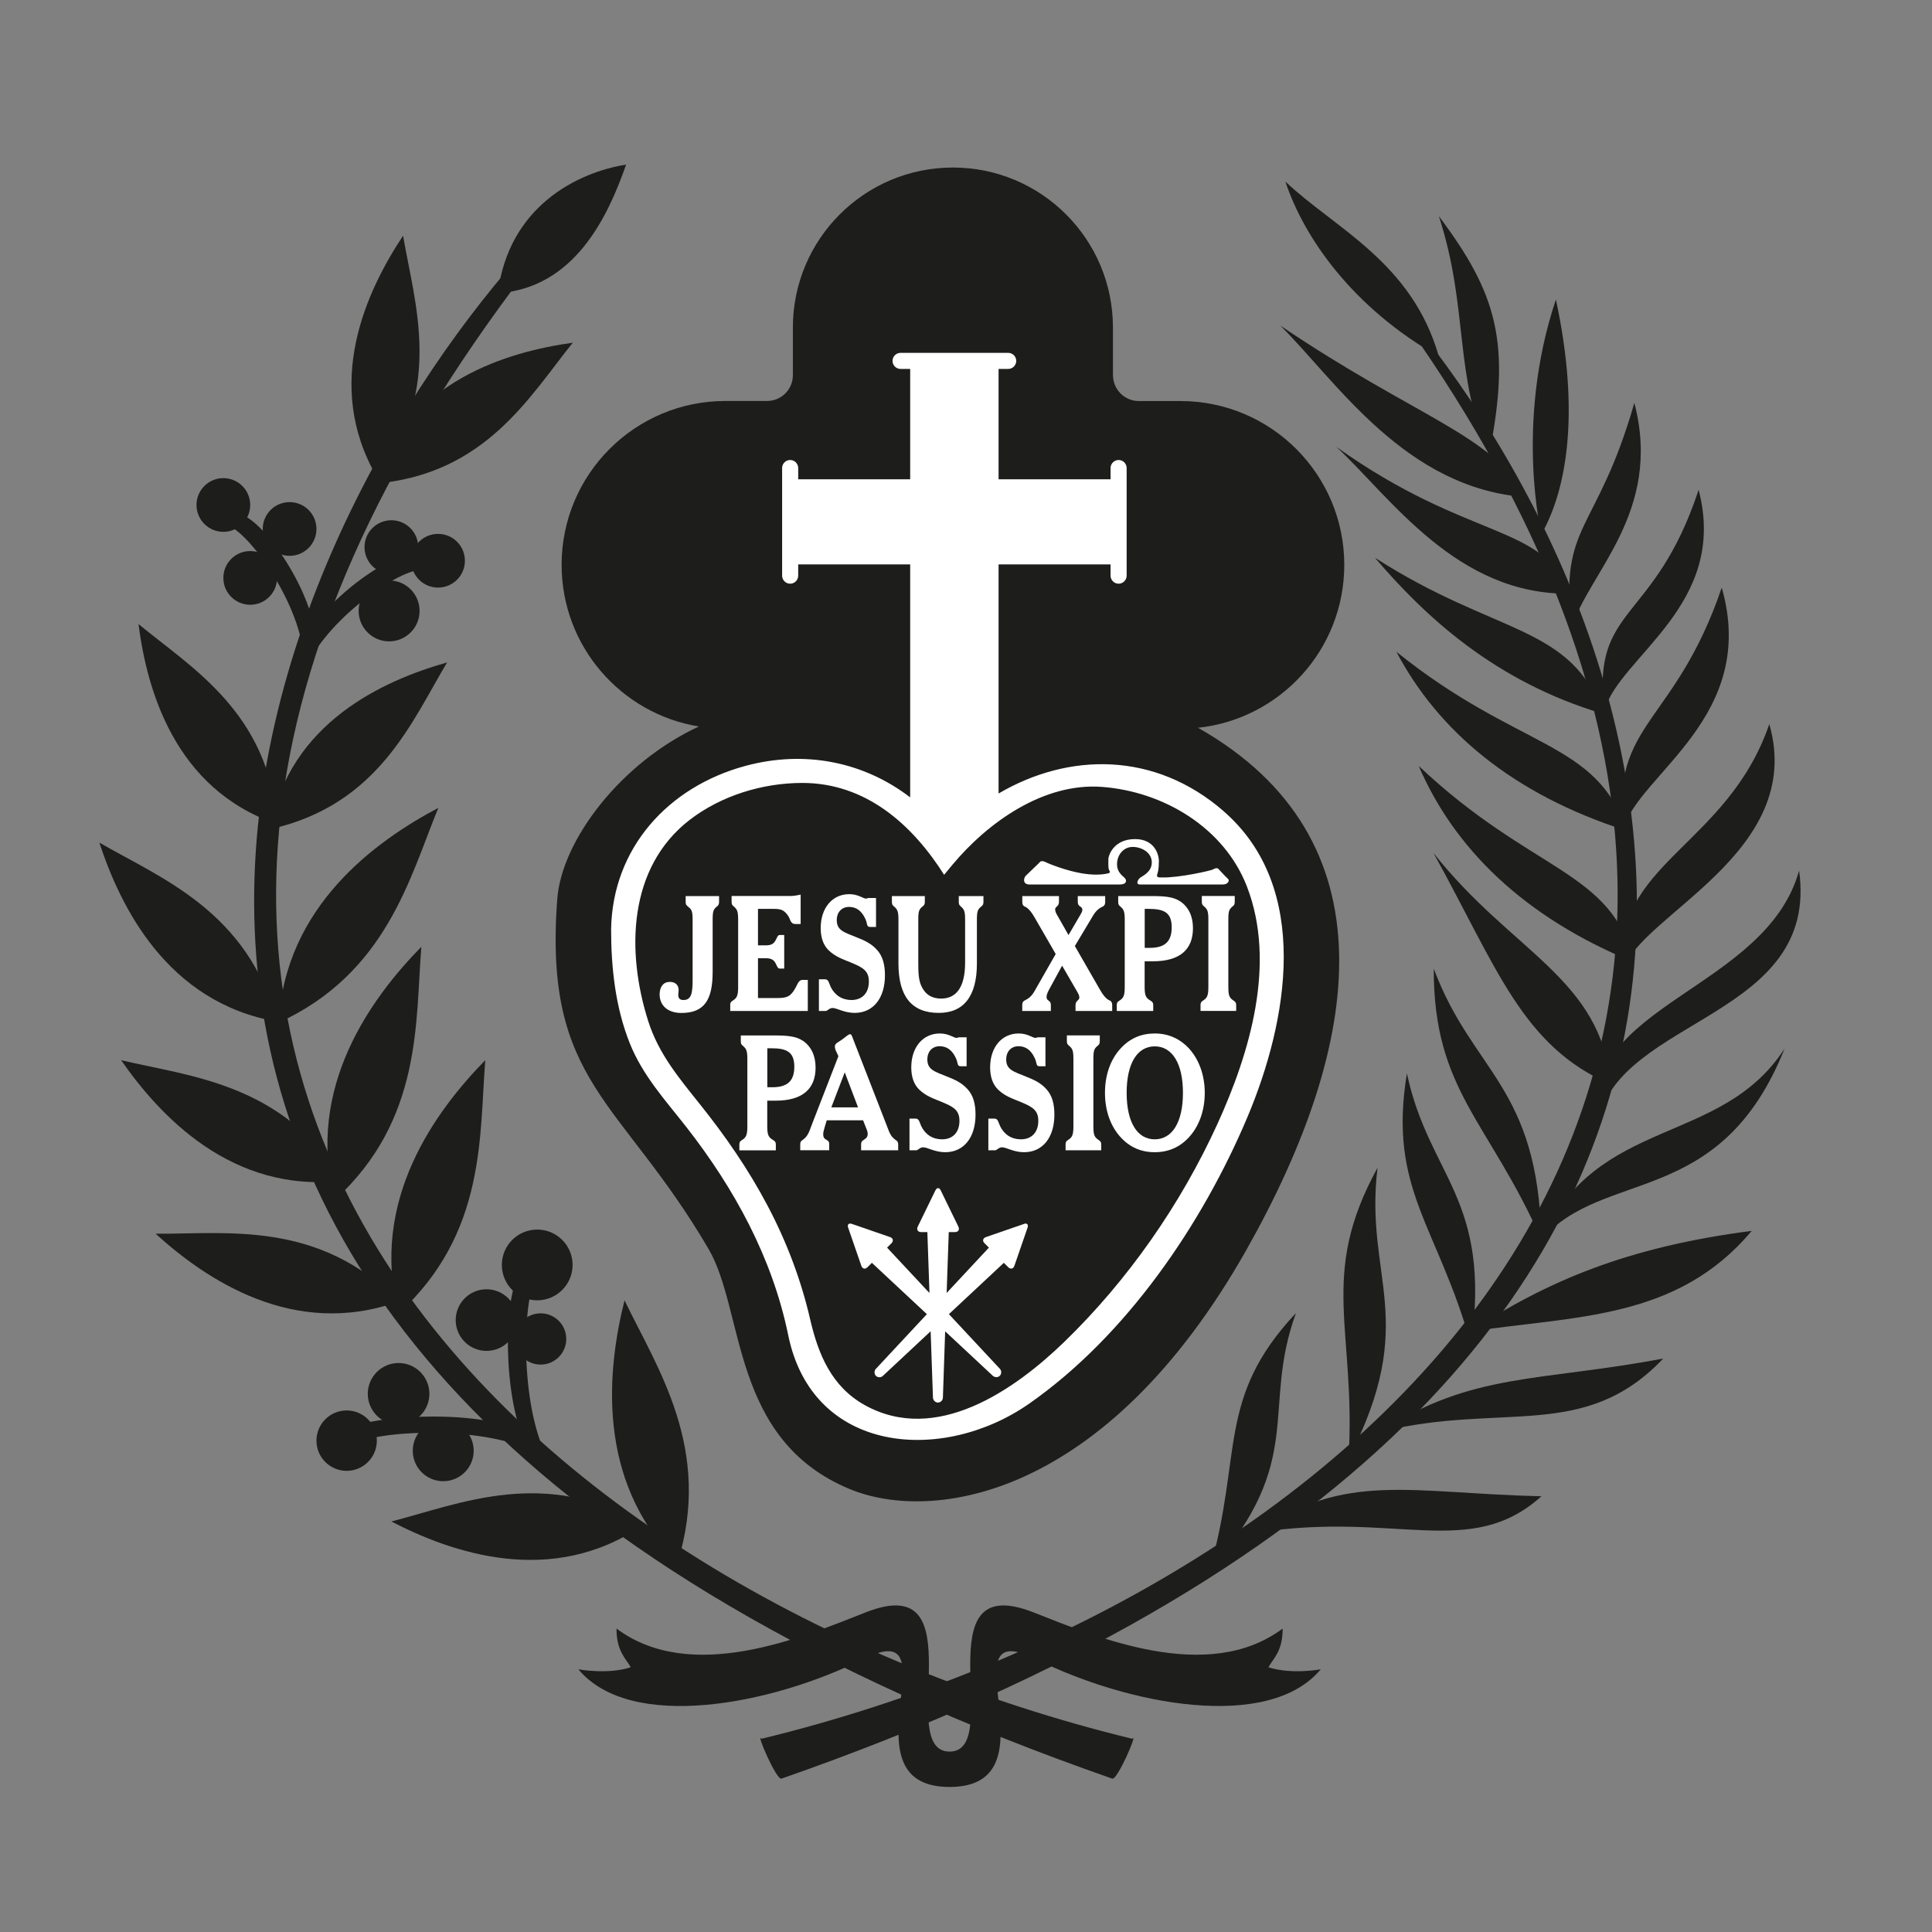 <?xml version="1.0" encoding="UTF-8"?>
<svg id="Livello_1" data-name="Livello 1" xmlns="http://www.w3.org/2000/svg" viewBox="0 0 283.46 283.46">
  <rect x="0" y="0" width="283.46" height="283.46" fill="#808080" stroke="none"/>
  <defs>
    <style>
      .cls-1 {
        fill: #fff;
      }

      .cls-2 {
        fill: #1d1d1b;
      }
    </style>
  </defs>
  <g>
    <path class="cls-2" d="M175.76,106.78c12.07-1.28,21.47-11.49,21.47-23.9,0-13.28-10.76-24.04-24.04-24.04h-6.11c-2.09,0-3.78-1.7-3.78-3.79,0-.03,0-.06-.01-.09v-6.9c0-12.97-10.51-23.48-23.48-23.48s-23.48,10.51-23.48,23.48v7.01c-.01,2.08-1.7,3.76-3.79,3.76,0,0,0,0,0,0h-6.1c-13.28,0-24.04,10.76-24.04,24.04,0,11.95,8.72,21.86,20.14,23.72-11.42,5.28-20.13,16.67-20.78,25.33-2.03,27.02,9.28,29.24,22.2,51.33,5.35,9.15,3.2,27.96,20.7,35.22,12.14,5.03,37.56,1.39,58.16-35,17.25-30.48,21.5-60.51-7.06-76.7Z"/>
    <path class="cls-1" d="M179.48,118.97c-10.05-8.7-22.63-8.61-32.97-2.55v-33.61h16.43v1.65c0,.65,.53,1.18,1.18,1.18s1.18-.53,1.18-1.18v-15.79c0-.65-.53-1.18-1.18-1.18s-1.18,.53-1.18,1.18v1.65h-16.43v-16.19h1.41c.65,0,1.18-.53,1.18-1.18s-.53-1.18-1.18-1.18h-15.79c-.65,0-1.18,.53-1.18,1.18s.53,1.18,1.18,1.18h1.41v16.19h-16.43v-1.65c0-.65-.53-1.18-1.18-1.18s-1.18,.53-1.18,1.18v15.79c0,.65,.53,1.18,1.18,1.18s1.18-.53,1.18-1.18v-1.65h16.43v34.18c-6.78-5.2-15.42-6.98-24.17-4.62-11.31,3.05-19.5,12.03-19.71,23.96,0,5.66,.63,11.45,2.74,16.74,1.91,4.77,5.24,8.37,8.35,12.35,7.02,9,12.55,19.13,14.88,30.39,3.53,17.61,22.75,18.97,35.4,10.11,14.2-9.94,25.33-26.23,31.99-42.02,5.9-13.99,9.49-33.65-3.54-44.92Zm-.85,45.91c-5.4,11.84-13.14,22.95-22.49,32.01-7.37,7.13-18.84,15.08-29.29,9.25-4.85-2.71-6.8-7.44-7.99-12.59-1.33-5.78-3.45-11.35-6.21-16.59-2.79-5.31-6.21-10.27-9.96-14.95-3.08-3.86-6.07-7.41-7.59-12.21-3.23-10.18-2.97-22.51,6.09-29.51,4.65-3.57,10.67-5.41,16.51-5.42,9.31,0,16.12,6.06,20.82,13.48,.4-.48,.79-.96,1.19-1.44,5.24-6.29,13.42-12.09,21.95-11.46,9.05,.67,17.97,5.99,21.3,14.65,4.32,11.25,.43,24.33-4.33,34.78Z"/>
    <path class="cls-1" d="M162.63,128.12s-1.33,.43-3.77,.04c-2.44-.39-5.16-1.5-5.4-1.65-.24-.15-.73-.24-.86-.06-.13,.17-1.78,1.71-2.1,2.04-.32,.32-.51,1.28,.56,1.28h13.26c.9,0,1.01-.49,.79-.84-.21-.34-1.22-.79-1.22-2.14s.94-2.53,2.29-2.53,2.81,.84,2.81,2.27-1.37,1.99-1.71,2.25c-.34,.26-.69,.99-.04,.99h12.17c.81,0,1.03-.62,.75-.84-.28-.21-1.22-1.28-1.41-1.46-.19-.17-.49-.09-.77,.09-.28,.17-4.93,1.24-7.52,1.18-.54,.02-.77-.06-.69-.39,.09-.32,.26-.71,.26-2.01,0-1.07-.71-3.23-3.49-3.23-3.17,0-3.92,2.44-3.92,2.91s-.04,1.35,.09,1.59c.13,.24,.24,.41-.06,.51Z"/>
    <path class="cls-1" d="M150.25,179.57l-5.59,1.93c-.46,.16-.56,.57-.21,.91l.64,.64-6.2,6.65,.31-8.93h.91c.49,0,.71-.36,.5-.8l-2.59-5.32c-.21-.44-.56-.44-.78,0l-2.59,5.32c-.21,.44,.01,.8,.5,.8h.91l.31,8.94-6.22-6.66,.64-.64c.34-.34,.25-.76-.21-.91l-5.59-1.93c-.46-.16-.71,.09-.55,.55l1.93,5.59c.16,.46,.57,.56,.91,.21l.64-.64,8.07,7.53-7.48,8.02c-.27,.29-.27,.76,0,1.03,.27,.27,.74,.28,1.03,0l7-6.54,.34,9.73c.02,.4,.34,.73,.73,.73s.72-.33,.73-.73l.33-9.72,6.99,6.52c.29,.27,.76,.27,1.03,0,.27-.27,.28-.74,0-1.03l-7.47-8.01,8.06-7.53,.64,.64c.34,.34,.76,.25,.91-.21l1.93-5.59c.16-.46-.09-.71-.55-.55Z"/>
    <g>
      <path class="cls-1" d="M100.89,132.96c-.19-.14-.29-.28-.29-.63v-.86h4.9v.86c0,.35-.1,.49-.27,.63-.54,.44-.67,.65-.67,1.99v7.62c0,4.2-1.26,6.05-4.6,6.05-2.01,0-3.18-1.12-3.18-2.71,0-1.14,.56-1.85,1.49-1.85,.82,0,1.3,.47,1.3,1.21,0,.23-.06,.44-.06,.68,0,.54,.25,.77,.77,.77,1.17,0,1.34-1.03,1.34-2.99v-8.78c0-1.38-.17-1.54-.75-1.99Z"/>
      <path class="cls-1" d="M107.13,147.46c0-.37,.13-.49,.35-.63,.56-.37,.82-.61,.82-1.99v-9.9c0-1.31-.17-1.54-.69-1.99-.17-.14-.27-.26-.27-.63v-.86h8.6c.42,0,.94-.07,1.53-.21v4.32h-.75c-.79,0-.73-.7-1.11-1.24-.65-.93-1.19-.98-2.2-.98h-2.2v5.35h1.11c.69,0,1.13-.14,1.44-.68,.25-.44,.33-.84,.65-.84h.65v4.93h-.65c-.33,0-.4-.4-.65-.84-.31-.54-.75-.68-1.44-.68h-1.11v5.84h2.82c1.42,0,1.97-.19,2.7-1.52,.34-.63,.48-1.14,1.02-1.14h.77v4.56h-11.38v-.86Z"/>
      <path class="cls-1" d="M120.16,143.68h.9c.52,0,.56,.58,.82,1.12,.61,1.24,1.69,1.92,3.05,1.92,1.59,0,2.55-1.05,2.55-2.71,0-1.57-.86-2.06-2.66-2.8-1.13-.47-2.26-.82-3.28-1.82-.75-.75-1.13-1.85-1.13-3.22,0-2.92,1.67-4.98,4.2-4.98,1.3,0,2.05,.65,2.43,.65,.13,0,.29-.09,.4-.09h1.09v4.25h-.86c-.57,0-.36-.44-.71-1.19-.54-1.17-1.32-1.75-2.39-1.75s-1.8,.77-1.8,1.94c0,1.52,1.09,1.78,2.91,2.52,1.09,.44,2.13,.86,3.03,1.89,.77,.86,1.13,2.06,1.13,3.69,0,3.34-1.71,5.51-4.45,5.51-1.53,0-2.59-.72-3.24-.72-.48,0-.75,.44-1,.44h-1v-4.65Z"/>
      <path class="cls-1" d="M140.94,132.96c-.17-.14-.27-.26-.27-.63v-.86h3.62v.86c0,.35-.1,.49-.27,.63-.54,.44-.69,.65-.69,1.99v6.42c0,4.77-1.92,7.24-5.59,7.24-3.97,0-5.92-2.41-5.92-7.24v-6.42c0-1.31-.17-1.54-.69-1.99-.17-.14-.27-.26-.27-.63v-.86h4.83v.86c0,.35-.11,.49-.29,.63-.54,.44-.67,.65-.67,1.99v6.28c0,1.42,.04,2.55,.44,3.41,.57,1.26,1.53,1.87,2.91,1.87,2.32,0,3.52-1.8,3.52-5.28v-6.28c0-1.31-.15-1.54-.67-1.99Z"/>
      <path class="cls-1" d="M162.15,132.33c0,.3-.08,.51-.27,.63-.27,.16-.88,.33-1.48,1.33l-2.7,4.51,3.68,6.4c.86,1.52,1.4,1.54,1.53,1.64,.19,.12,.27,.33,.27,.63v.86h-5.38v-.86c0-.68,.56-.68,.56-1.1,0-.28-.12-.54-.31-.86l-2.22-3.83-1.78,3.27c-.29,.54-.5,.91-.5,1.33,0,.65,.63,.4,.63,1.19v.86h-4.2v-.86c0-.3,.08-.51,.27-.63,.29-.19,.92-.37,1.48-1.33l3.16-5.54-3.1-5.37c-.86-1.5-1.38-1.54-1.53-1.64-.19-.12-.27-.33-.27-.63v-.86h5.38v.86c0,.68-.56,.68-.56,1.07,0,.33,.13,.58,.31,.89l1.65,2.9,1.76-3.01c.15-.26,.27-.47,.27-.68,0-.61-.67-.37-.67-1.17v-.86h4.02v.86Z"/>
      <path class="cls-1" d="M173.15,132.23c1.24,.86,1.88,2.2,1.88,3.95,0,3.18-1.97,4.86-5.88,4.86h-1.21v3.81c0,1.4,.29,1.61,.9,1.99,.23,.14,.36,.28,.36,.63v.86h-5.35v-.86c0-.37,.13-.49,.35-.63,.56-.37,.82-.61,.82-1.99v-9.9c0-1.31-.17-1.54-.69-1.99-.17-.14-.27-.26-.27-.63v-.86h4.85c1.86,0,3.24,.09,4.23,.77Zm-4.48,6.84c2.2,0,3.24-.89,3.24-3.01s-1.05-2.71-3.35-2.71h-.61v5.72h.73Z"/>
      <path class="cls-1" d="M181.02,146.83c.21,.14,.35,.28,.35,.63v.86h-5.23v-.86c0-.37,.12-.49,.33-.63,.56-.37,.82-.61,.82-1.99v-9.9c0-1.31-.15-1.54-.67-1.99-.17-.14-.29-.26-.29-.63v-.86h4.83v.86c0,.35-.1,.49-.27,.63-.54,.44-.67,.65-.67,1.99v9.9c0,1.38,.23,1.59,.8,1.99Z"/>
      <path class="cls-1" d="M117.78,152.68c1.24,.86,1.88,2.2,1.88,3.95,0,3.18-1.97,4.86-5.88,4.86h-1.21v3.81c0,1.4,.29,1.61,.9,1.99,.23,.14,.36,.28,.36,.63v.86h-5.35v-.86c0-.37,.13-.49,.35-.63,.56-.37,.82-.61,.82-1.99v-9.9c0-1.31-.17-1.54-.69-1.99-.17-.14-.27-.26-.27-.63v-.86h4.85c1.86,0,3.24,.09,4.23,.77Zm-4.48,6.84c2.2,0,3.24-.89,3.24-3.01s-1.05-2.71-3.35-2.71h-.61v5.72h.73Z"/>
      <path class="cls-1" d="M120.97,165.48c-.12,.37-.19,.68-.19,.93,0,.7,.36,.7,.71,.98,.12,.09,.17,.28,.17,.51v.86h-4.25v-.86c0-.37,.12-.49,.33-.63,.86-.58,1-1.33,1.48-2.55l3.79-9.76-.4-.86c-.08-.19-.12-.35-.12-.56,0-.42,.4-.58,.9-.91,.69-.47,1.05-.89,1.34-.89,.13,0,.19,.09,.29,.33l5.1,13.11c.38,.98,.52,1.54,1.32,2.1,.21,.14,.34,.26,.34,.63v.86h-5.44v-.86c0-.23,.06-.42,.17-.51,.36-.3,.8-.4,.8-1.05,0-.16-.04-.35-.12-.56l-.56-1.42h-5.33l-.34,1.12Zm4.92-3.01l-1.95-5.14-1.97,5.14h3.93Z"/>
      <path class="cls-1" d="M133.45,164.12h.9c.52,0,.56,.58,.82,1.12,.61,1.24,1.69,1.92,3.05,1.92,1.59,0,2.55-1.05,2.55-2.71,0-1.57-.86-2.06-2.66-2.8-1.13-.47-2.26-.82-3.28-1.82-.75-.75-1.13-1.85-1.13-3.22,0-2.92,1.67-4.98,4.2-4.98,1.3,0,2.05,.65,2.43,.65,.13,0,.29-.09,.4-.09h1.09v4.25h-.86c-.57,0-.36-.44-.71-1.19-.54-1.17-1.32-1.75-2.39-1.75s-1.8,.77-1.8,1.94c0,1.52,1.09,1.78,2.91,2.52,1.09,.44,2.13,.86,3.03,1.89,.77,.86,1.13,2.06,1.13,3.69,0,3.34-1.71,5.51-4.45,5.51-1.53,0-2.59-.72-3.24-.72-.48,0-.75,.44-1,.44h-1v-4.65Z"/>
      <path class="cls-1" d="M145.02,164.12h.9c.52,0,.56,.58,.82,1.12,.61,1.24,1.69,1.92,3.05,1.92,1.59,0,2.55-1.05,2.55-2.71,0-1.57-.86-2.06-2.66-2.8-1.13-.47-2.26-.82-3.28-1.82-.75-.75-1.13-1.85-1.13-3.22,0-2.92,1.67-4.98,4.2-4.98,1.3,0,2.05,.65,2.43,.65,.13,0,.29-.09,.4-.09h1.09v4.25h-.86c-.57,0-.36-.44-.71-1.19-.54-1.17-1.32-1.75-2.39-1.75s-1.8,.77-1.8,1.94c0,1.52,1.09,1.78,2.91,2.52,1.09,.44,2.13,.86,3.03,1.89,.77,.86,1.13,2.06,1.13,3.69,0,3.34-1.71,5.51-4.45,5.51-1.53,0-2.59-.72-3.24-.72-.48,0-.75,.44-1,.44h-1v-4.65Z"/>
      <path class="cls-1" d="M161.22,167.28c.21,.14,.35,.28,.35,.63v.86h-5.23v-.86c0-.37,.12-.49,.33-.63,.56-.37,.82-.61,.82-1.99v-9.9c0-1.31-.15-1.54-.67-1.99-.17-.14-.29-.26-.29-.63v-.86h4.83v.86c0,.35-.1,.49-.27,.63-.54,.44-.67,.65-.67,1.99v9.9c0,1.38,.23,1.59,.8,1.99Z"/>
      <path class="cls-1" d="M164.44,153.8c1.34-1.45,2.99-2.17,4.98-2.17s3.66,.75,5,2.17c1.48,1.61,2.34,3.92,2.34,6.54s-.84,4.93-2.34,6.54c-1.34,1.45-3.01,2.17-5,2.17s-3.64-.72-4.98-2.17c-1.49-1.61-2.32-3.9-2.32-6.54s.82-4.93,2.32-6.54Zm.86,6.54c0,4.34,1.57,6.82,4.12,6.82s4.14-2.48,4.14-6.82-1.59-6.82-4.14-6.82-4.12,2.48-4.12,6.82Z"/>
    </g>
  </g>
  <g>
    <g>
      <path class="cls-2" d="M163.19,260.96c.75,.26,3.84-6.95,2.93-5.85C78.62,233.83-12.06,156.45,77.29,39.7c1.61-1.95-2.93,0-2.93,0C35.65,85.29-13.51,199.35,163.19,260.96Z"/>
      <path class="cls-2" d="M91.86,24.15c-7.18,1.15-17.23,6.15-18.82,18.87,11.22-.77,16.12-11.12,18.82-18.87Z"/>
      <path class="cls-2" d="M59.14,34.58c-5.29,7.98-11.87,21.74-3.79,35.5,9.82-13.1,5.45-25.64,3.79-35.5Z"/>
      <path class="cls-2" d="M20.32,91.56c1.22,9.49,5.23,24.21,20.34,29.35-1.13-16.34-12.63-22.97-20.34-29.35Z"/>
      <path class="cls-2" d="M14.58,123.63c3.05,9.33,9.92,23.47,26.08,26.26-4.29-16.21-17.11-21.07-26.08-26.26Z"/>
      <path class="cls-2" d="M17.77,155.55c5.6,8.06,16.24,19.63,32.52,17.67-8.76-14.3-22.44-15.27-32.52-17.67Z"/>
      <path class="cls-2" d="M22.83,181.01c7.26,6.6,20.22,15.5,35.65,9.94-11.74-11.97-25.29-9.86-35.65-9.94Z"/>
      <path class="cls-2" d="M57.42,223.23c8.71,4.52,23.52,9.8,37.01,.47-14.42-8.56-26.97-3.05-37.01-.47Z"/>
      <path class="cls-2" d="M84.04,50.28c-9.48,1.33-24.15,5.51-29.11,20.68,16.32-1.32,22.82-12.9,29.11-20.68Z"/>
      <path class="cls-2" d="M65.6,97.19c-9.21,2.61-23.17,8.76-26,24.47,15.99-3.54,20.84-15.9,26-24.47Z"/>
      <path class="cls-2" d="M64.31,118.53c-9.06,4.79-22.52,14.37-23.42,31.51,15.86-7.28,19.24-21.35,23.42-31.51Z"/>
      <path class="cls-2" d="M61.82,138.91c-7.17,7.32-17.07,20.54-12.71,37.15,12.89-11.77,11.82-26.2,12.71-37.15Z"/>
      <path class="cls-2" d="M71.2,155.55c-7.17,7.32-17.07,20.54-12.71,37.15,12.89-11.77,11.82-26.2,12.71-37.15Z"/>
      <path class="cls-2" d="M91.63,190.78c-2.49,9.94-4.36,26.35,7.78,38.48,5.18-16.66-3.02-28.58-7.78-38.48Z"/>
      <circle class="cls-2" cx="71.38" cy="193.68" r="4.52"/>
      <circle class="cls-2" cx="79.32" cy="196.45" r="3.76"/>
      <circle class="cls-2" cx="78.82" cy="185.59" r="5.19"/>
      <path class="cls-2" d="M77.69,212.76c-3.8-5.8-4.05-21.98-1.46-25.95,1.85-2.84,3.07-.96,2.26,.82-1.94,4.25-2.08,19.46,2.06,26.66l-2.86-1.53Z"/>
      <path class="cls-2" d="M43.89,95.78c1.62-5.98,12.38-14.4,16.63-14.34,3.03,.04,2.49,1.96,.8,2.22-4.04,.61-14.37,8.22-16.74,15.18l-.69-3.06Z"/>
      <path class="cls-2" d="M46.23,94.57c.48-6.18-6.83-17.72-10.85-19.09-2.87-.98-3.01,1.01-1.5,1.82,3.6,1.93,10.77,12.57,10.67,19.92l1.68-2.65Z"/>
      <circle class="cls-2" cx="58.48" cy="204.5" r="4.52"/>
      <circle class="cls-2" cx="36.71" cy="84.79" r="3.94"/>
      <circle class="cls-2" cx="42.49" cy="77.61" r="3.94"/>
      <circle class="cls-2" cx="64.27" cy="82.27" r="3.94"/>
      <circle class="cls-2" cx="57.42" cy="80.27" r="3.94"/>
      <circle class="cls-2" cx="57.09" cy="89.63" r="4.47"/>
      <circle class="cls-2" cx="32.77" cy="74.09" r="3.94"/>
      <circle class="cls-2" cx="65.03" cy="212.85" r="4.47"/>
      <circle class="cls-2" cx="50.86" cy="211.37" r="4.43"/>
      <path class="cls-2" d="M77.23,210.37c-5.89-3.66-21.94-2.82-25.98-.85-3.05,1.49-.89,3.09,.88,2.24,4.21-2.04,19.4-2.53,26.7,1.44l-1.6-2.82Z"/>
    </g>
    <g>
      <path class="cls-2" d="M114.66,260.96c-.75,.26-3.84-6.95-2.93-5.85,85.46-20.78,173.97-95.1,94.76-207.34-1.88-2.67-1.5-3.34,.24-1.22,39.07,47.55,77.1,155.43-92.08,214.41Z"/>
      <path class="cls-2" d="M188.59,26.64c2.71,8.18,9.8,18.46,22.52,25.69-3.92-13.89-15.33-18.85-22.52-25.69Z"/>
      <path class="cls-2" d="M211.11,31.72c4.42,13.57,2.15,23.38,7.37,34.96,3.28-16.39,1.12-23.65-7.37-34.96Z"/>
      <path class="cls-2" d="M187.84,47.76c8.27,8.21,18.33,23.94,36.13,25.19-4.95-9.16-16.22-11.7-36.13-25.19Z"/>
      <path class="cls-2" d="M196.06,65.56c7.92,7.33,17.65,21.85,34.41,21.54-4.18-10.39-14.94-7.64-34.41-21.54Z"/>
      <path class="cls-2" d="M201.73,81.83c7.22,8.46,17.5,18.18,33.51,22.91-4.77-13.18-15.74-11.46-33.51-22.91Z"/>
      <path class="cls-2" d="M204.88,95.63c6.07,11.52,16.98,20.91,33.79,26.26-4.41-13.31-15.86-11.81-33.79-26.26Z"/>
      <path class="cls-2" d="M208.15,112.38c5.15,11.96,15.3,22.17,31.64,28.82-3.36-13.62-14.89-13.01-31.64-28.82Z"/>
      <path class="cls-2" d="M210.31,125.13c9.4,16.99,13.01,28.33,26.01,33.98-1.37-15.61-14.55-19.41-26.01-33.98Z"/>
      <path class="cls-2" d="M210.36,142.12c-.05,17.92,8.12,22.38,15.79,39.77-.48-22.62-10.11-24.53-15.79-39.77Z"/>
      <path class="cls-2" d="M206.42,157.49c-2.82,17.06,4.55,22.33,9.42,39.86,3.01-21.6-6.17-24.64-9.42-39.86Z"/>
      <path class="cls-2" d="M202.11,171.33c-8.75,15.94-3.12,23.67-4.25,42.7,10.51-20.38,2.27-26.51,4.25-42.7Z"/>
      <path class="cls-2" d="M184.61,224.84c12.5-9.04,22.53-5.74,41.55-5.31-10.44,9.37-21.28,2.18-41.55,5.31Z"/>
      <path class="cls-2" d="M202.6,210.05c13.2-8.73,23.55-7.33,41.43-10.73-11.56,12.19-23.55,6.38-41.43,10.73Z"/>
      <path class="cls-2" d="M215.64,195.37c11.34-7.39,23.02-12.4,41.37-14.78-10.97,13.09-25.86,12.44-41.37,14.78Z"/>
      <path class="cls-2" d="M226.16,181.89c8.21-18.25,26.36-13.65,35.67-28.04-9.41,23.57-26.59,17.48-35.67,28.04Z"/>
      <path class="cls-2" d="M234.47,164.49c-2.82-17.06,24.62-19.22,29.49-36.76,3.01,21.6-26.25,21.53-29.49,36.76Z"/>
      <path class="cls-2" d="M238.21,142.26c-1.87-15.47,15.2-18.01,21.38-36.02,5.41,18.9-19.05,28.05-21.38,36.02Z"/>
      <path class="cls-2" d="M238.21,121.51c-1.87-15.47,7.61-15.28,14.4-35.3,5.41,18.9-12.07,27.33-14.4,35.3Z"/>
      <path class="cls-2" d="M235.38,104.22c-1.87-15.47,7.33-12.67,13.84-32.35,4.42,16.86-11.51,24.37-13.84,32.35Z"/>
      <path class="cls-2" d="M230.61,92.1c-1.88-15.43,3.66-13.77,9.18-32.99,4.2,16.1-6.84,25.01-9.18,32.99Z"/>
      <path class="cls-2" d="M226.16,78.37c.06,.31-4.02-16.11,2.12-34.42,3.59,16.67,1.57,27.92-2.12,34.42Z"/>
      <path class="cls-2" d="M190.14,192.65c-11.72,12.49-7.77,20.74-12.68,37.72,14.33-16.12,7.51-23.5,12.68-37.72Z"/>
    </g>
    <path class="cls-2" d="M139.32,262.18c16.16,0-1.05-25.58,12.67-18.76,13.5,6.72,34.13,10.68,41.79,1.5,0,0-4.29,.8-7.68-.3,.7-1.3,2.09-2.29,2.09-5.68-11.01,8.21-27.34,1.24-36.6-2.39-16.46-6.46-4.09,20.44-12.27,20.44-8.18,0,4.19-26.9-12.27-20.44-9.26,3.64-25.59,10.6-36.6,2.39,0,3.39,1.4,4.39,2.09,5.68-3.39,1.1-7.68,.3-7.68,.3,7.65,9.18,28.28,5.23,41.79-1.5,13.71-6.83-3.49,18.76,12.67,18.76Z"/>
  </g>
</svg>